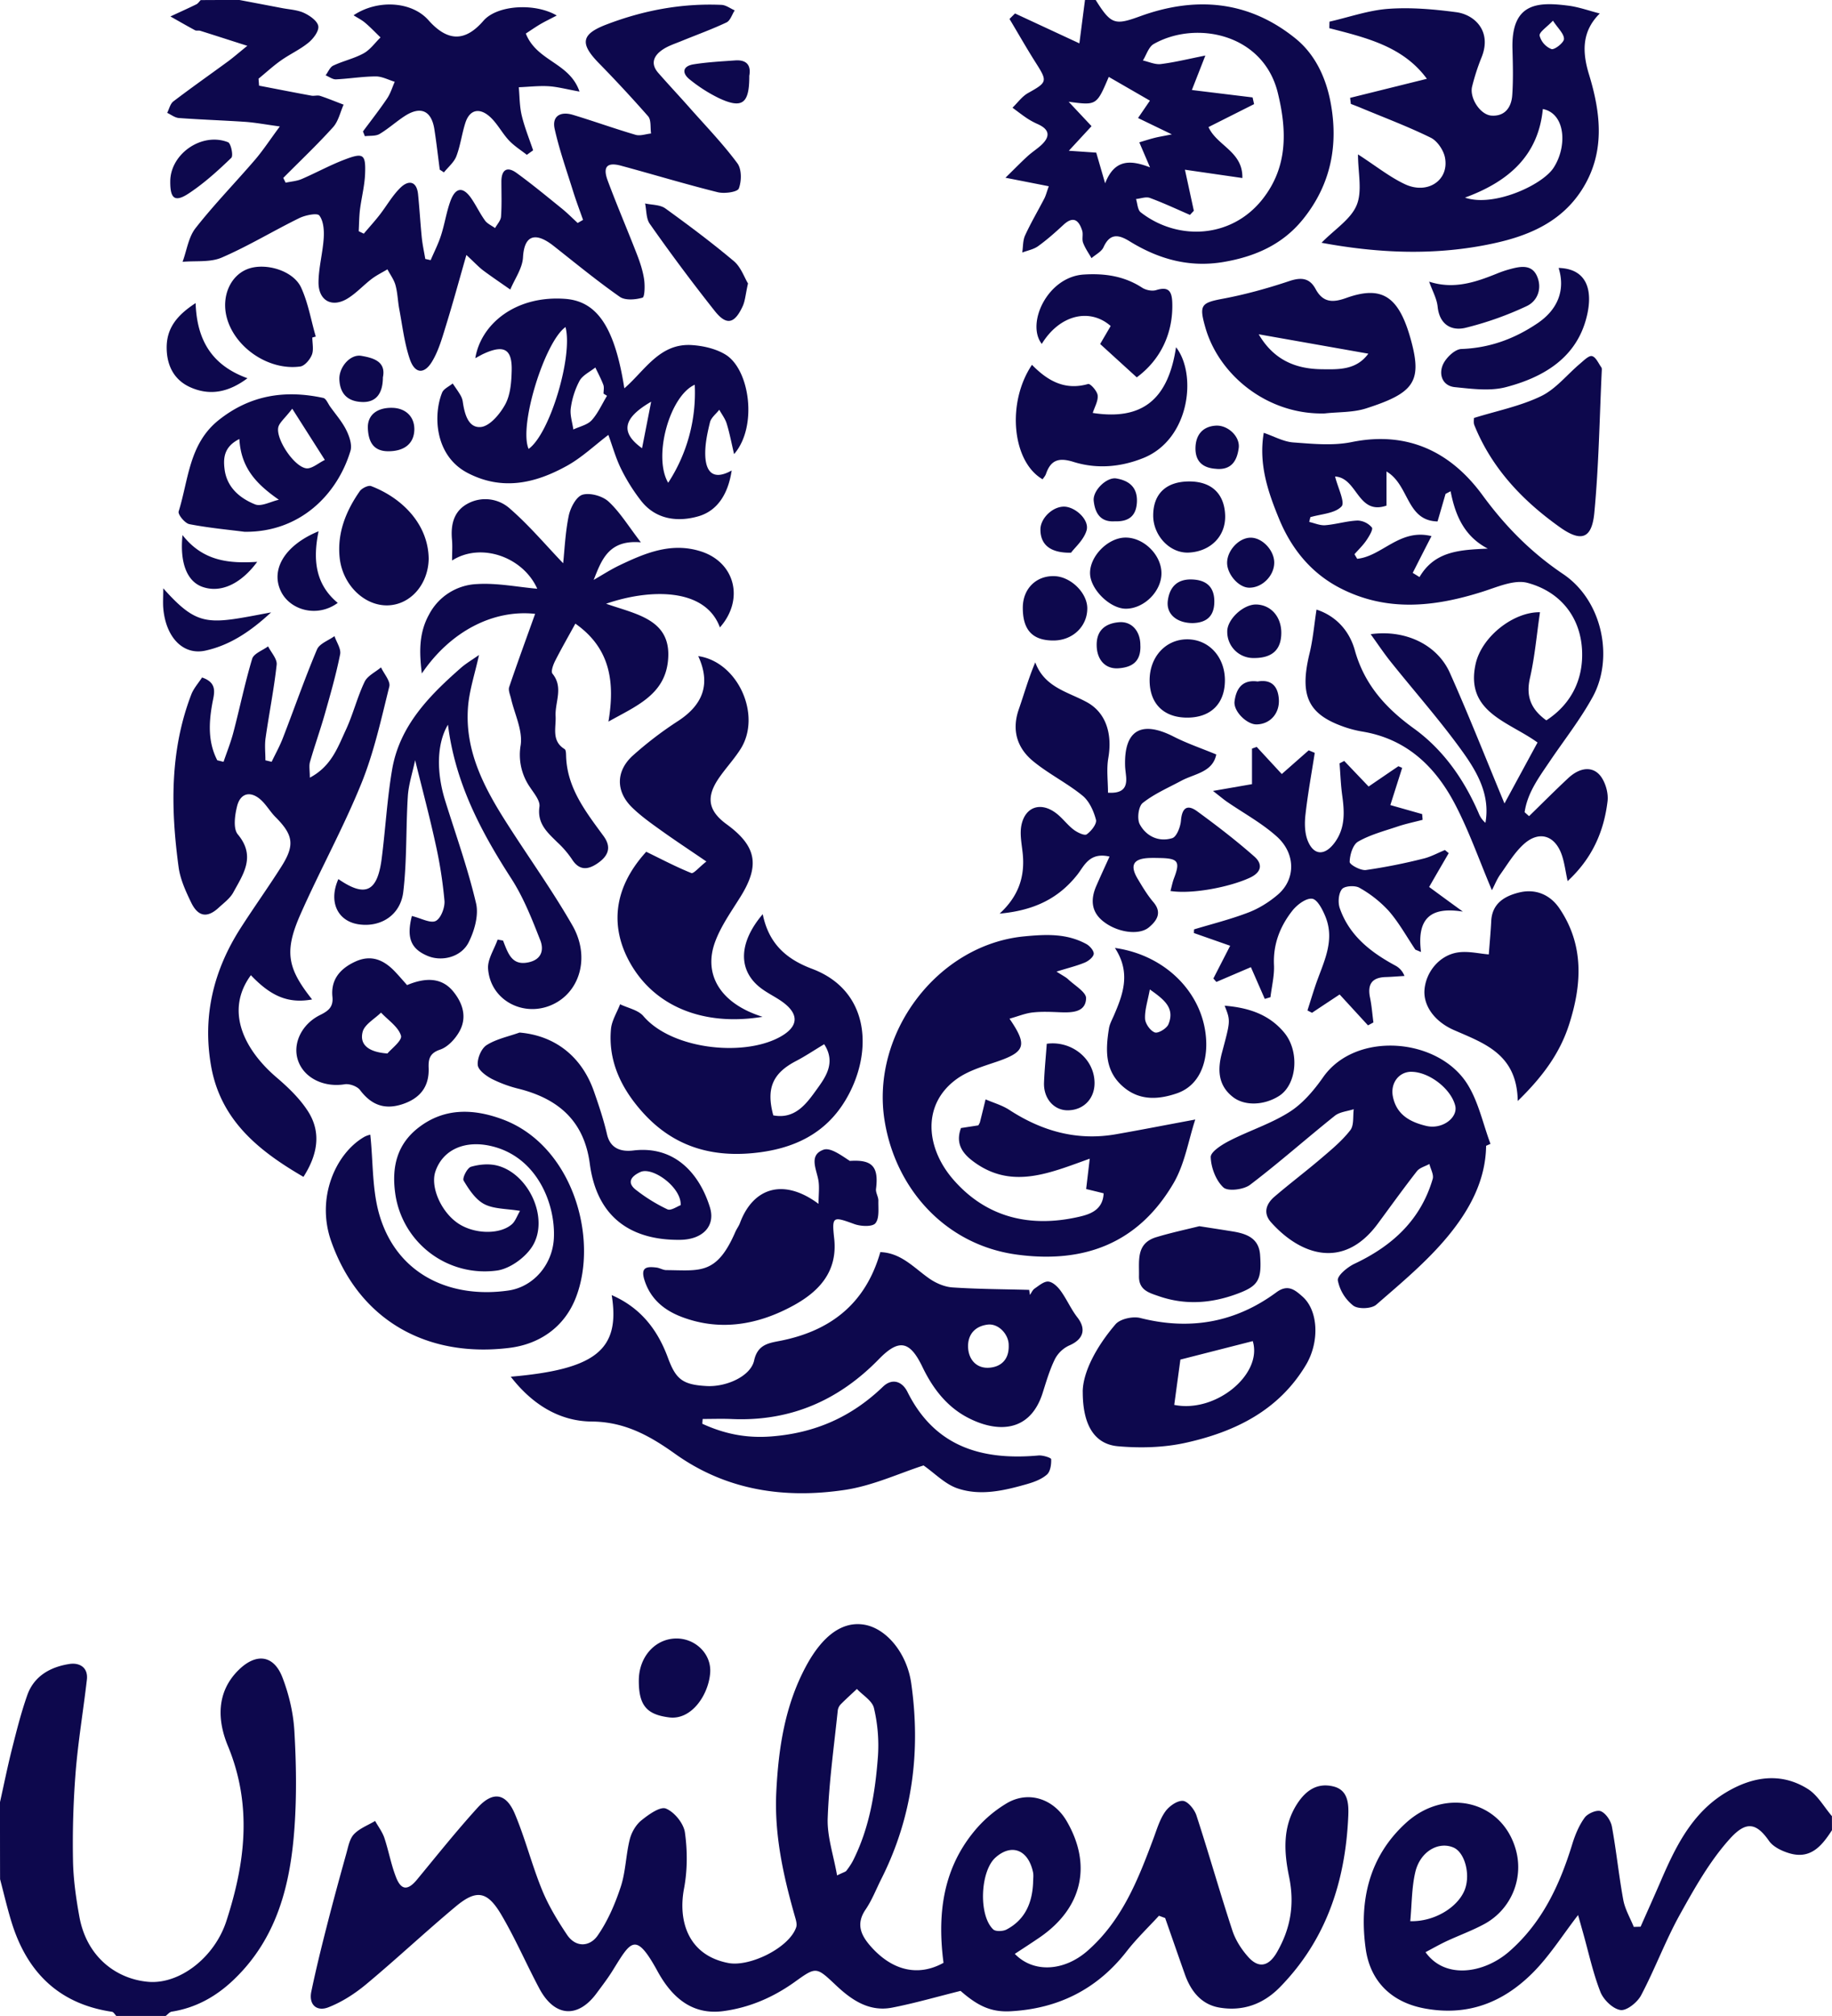 <svg fill="none" height="55" viewBox="0 0 50 55" width="50" xmlns="http://www.w3.org/2000/svg"><clipPath id="a"><path d="M0 0h50v55H0z"/></clipPath><g clip-path="url(#a)" fill="#0d084d"><path d="M6.537 0L7.7.221c.202.039.418.048.598.132.16.074.367.22.389.36.022.135-.134.341-.267.45-.23.189-.51.315-.754.488-.214.151-.407.33-.61.496l.015.19c.474.091.949.185 1.425.272.077.015.167-.017.24.006.216.071.428.16.642.24-.093.208-.142.454-.288.615-.433.48-.904.925-1.359 1.384l.065.13c.146-.032.302-.042.436-.099.391-.168.767-.376 1.165-.528.521-.2.588-.155.567.39-.014.327-.099.65-.14.976-.023.193-.023.39-.034.585l.139.067c.143-.17.292-.333.428-.507.194-.248.35-.532.573-.748.22-.214.443-.184.48.18.04.392.062.785.101 1.177.02.197.063.391.096.587l.147.033c.096-.226.21-.446.284-.68.101-.312.147-.643.262-.95.14-.363.342-.375.563-.055.134.195.235.412.374.604.063.088.181.138.275.206.056-.103.155-.205.162-.312.023-.318.01-.637.01-.956.001-.317.15-.427.414-.236.421.305.823.638 1.228.965.154.124.294.266.44.4l.147-.084c-.092-.26-.19-.519-.272-.782-.176-.565-.375-1.126-.503-1.7-.08-.363.174-.483.5-.383.573.173 1.136.376 1.709.544.126.037.28-.022.422-.036-.024-.16.008-.366-.08-.47a37.067 37.067 0 00-1.362-1.467c-.498-.517-.463-.77.208-1.03 1.012-.39 2.066-.59 3.157-.542.123.006.24.098.36.15-.074.113-.12.28-.224.329-.398.188-.815.338-1.223.505-.174.072-.361.13-.516.234-.24.16-.349.38-.123.638.292.334.597.657.89.99.431.485.884.956 1.269 1.476.12.162.116.487.039.688-.038.097-.394.147-.576.101-.884-.22-1.757-.485-2.638-.723-.382-.104-.506.028-.363.41.252.677.538 1.34.798 2.012.085.219.16.446.194.676.025.17.018.484-.043.502-.192.056-.472.08-.62-.023-.62-.434-1.207-.916-1.803-1.386-.468-.37-.803-.337-.839.309-.016.299-.225.586-.347.879-.246-.173-.495-.34-.736-.519-.125-.094-.232-.212-.462-.425-.2.695-.365 1.303-.551 1.905-.106.342-.203.7-.386 1.003-.215.356-.471.332-.606-.063-.15-.44-.203-.913-.29-1.373-.04-.215-.044-.438-.102-.648-.042-.153-.145-.289-.22-.432-.143.086-.296.16-.428.26-.227.173-.422.391-.663.538-.423.257-.792.058-.79-.444.003-.403.117-.806.142-1.211.013-.207-.005-.462-.12-.612-.057-.075-.385-.009-.55.073-.71.348-1.39.763-2.113 1.075-.314.136-.71.083-1.069.116.114-.31.16-.672.354-.919.507-.647 1.086-1.24 1.622-1.864.22-.257.406-.543.678-.91-.4-.055-.671-.106-.946-.126-.602-.04-1.207-.06-1.808-.104-.11-.008-.214-.092-.32-.141.054-.106.083-.248.17-.314.49-.373.993-.726 1.49-1.09.149-.11.288-.232.527-.425-.496-.158-.89-.286-1.285-.41-.044-.014-.103.006-.142-.015-.226-.121-.448-.25-.672-.376.236-.11.473-.216.706-.33.048-.023.081-.077.12-.116C5.834 0 6.186 0 6.538 0zm23.367 0c.419.667.52.696 1.209.445 1.521-.554 2.966-.43 4.246.606.525.425.818 1.044.949 1.706.232 1.186.02 2.283-.758 3.239-.557.682-1.305 1.007-2.16 1.152-.939.158-1.777-.082-2.563-.567-.3-.185-.535-.222-.71.165-.056.122-.216.199-.327.297-.08-.14-.176-.273-.23-.422-.037-.1.008-.228-.025-.33-.09-.28-.237-.41-.51-.158-.22.204-.447.406-.69.581-.122.09-.288.119-.435.175.024-.157.014-.33.078-.468.157-.343.35-.669.523-1.003.042-.08.063-.17.123-.337l-1.182-.232c.242-.237.415-.415.597-.582.116-.107.25-.193.367-.297.25-.226.263-.425-.075-.58a2.05 2.05 0 01-.294-.158c-.138-.092-.27-.195-.404-.294.141-.135.26-.307.426-.4.521-.291.533-.317.22-.81-.253-.397-.485-.807-.727-1.211l.15-.15 1.757.816L29.612 0zm2.436 4.63l.243 1.12-.106.113c-.363-.157-.723-.327-1.094-.463-.108-.04-.251.018-.378.03.04.124.043.297.129.363 1.002.78 2.47.72 3.321-.356.69-.872.676-1.862.418-2.91-.4-1.614-2.238-1.975-3.384-1.327-.14.079-.2.297-.296.45.163.036.33.116.487.098.379-.047.752-.14 1.217-.232l-.368.94 1.657.202.041.183-1.244.626c.23.512.943.666.924 1.39L32.34 4.63zm-1.245-.747c.15-.045.279-.087.41-.12.115-.03.232-.048.478-.097l-.923-.446.324-.474-1.123-.648c-.332.78-.332.78-1.095.678l.625.666-.62.671.748.051.243.838c.256-.664.693-.643 1.225-.436-.114-.267-.188-.437-.292-.683zM50 49.93c-.272.419-.576.802-1.157.632-.206-.06-.447-.174-.562-.339-.351-.504-.63-.54-1.062-.065-.551.608-.967 1.35-1.37 2.074-.394.71-.679 1.483-1.059 2.203-.101.192-.393.427-.562.402-.207-.03-.464-.279-.548-.492-.204-.521-.322-1.076-.475-1.618l-.135-.481c-.423.545-.784 1.128-1.259 1.597-.8.79-1.757 1.17-2.934.95-.871-.162-1.477-.711-1.604-1.63-.177-1.278.074-2.495 1.096-3.428 1.064-.972 2.592-.62 2.989.684a1.766 1.766 0 01-.843 2.07c-.332.18-.691.31-1.035.47-.192.09-.379.197-.574.3.538.755 1.607.574 2.286-.02.903-.79 1.38-1.821 1.722-2.937.078-.251.184-.506.337-.715.083-.113.33-.219.439-.174.139.058.274.26.303.42.122.662.188 1.335.31 1.997.046.255.188.494.287.739l.186-.005c.179-.405.362-.81.538-1.217.409-.952.86-1.886 1.79-2.445.712-.428 1.493-.566 2.242-.092.266.17.437.487.652.738l.001.383zm-11.51 2.483c.645.019 1.277-.365 1.476-.83.179-.417.02-1.046-.299-1.18-.415-.174-.91.114-1.041.676-.097.42-.093.863-.136 1.334zM0 49.165c.106-.474.202-.952.32-1.423.126-.5.252-1.005.423-1.491.184-.526.633-.775 1.153-.855.266-.041.516.088.475.432-.098.842-.239 1.68-.307 2.524a24.717 24.717 0 00-.072 2.39c.008.516.081 1.033.173 1.541.201 1.123 1.026 1.708 1.875 1.784.854.077 1.812-.658 2.137-1.654.516-1.584.714-3.16.042-4.783-.282-.68-.33-1.466.304-2.08.474-.459.95-.398 1.185.213.178.461.297.966.326 1.459.051.873.065 1.755.004 2.627-.108 1.548-.468 3.018-1.65 4.152-.478.46-1.033.775-1.7.88-.06.009-.111.077-.167.118H3.175c-.04-.04-.075-.107-.119-.114-1.433-.212-2.3-1.06-2.726-2.399-.127-.4-.22-.811-.328-1.218C0 50.568 0 49.867 0 49.165zm31.631 3.1c-.294.32-.61.623-.876.964-.807 1.04-1.873 1.572-3.177 1.642-.535.028-.896-.149-1.362-.556-.663.165-1.26.339-1.87.457-.624.12-1.103-.207-1.53-.61-.54-.508-.536-.514-1.127-.09-.586.419-1.234.7-1.95.795-.878.116-1.422-.411-1.793-1.088-.605-1.105-.728-.818-1.227-.016-.133.214-.287.414-.437.617-.512.694-1.148.647-1.562-.13-.355-.666-.655-1.364-1.038-2.013-.384-.65-.68-.696-1.248-.221-.827.691-1.614 1.43-2.442 2.12-.307.255-.66.483-1.03.627-.309.121-.541-.062-.465-.43.124-.596.27-1.189.421-1.78.17-.668.352-1.333.537-1.996.05-.18.087-.392.207-.518.151-.158.38-.243.576-.36.084.151.194.294.25.455.119.355.184.73.32 1.078.142.365.324.368.574.066.544-.659 1.077-1.327 1.651-1.959.417-.458.776-.405 1.017.162.286.677.465 1.398.744 2.079.176.43.421.835.681 1.223.244.363.627.326.838.02.277-.399.477-.867.63-1.332.135-.412.138-.866.245-1.29.047-.19.166-.396.317-.518.196-.159.513-.386.67-.322.231.094.483.404.518.651.071.5.07 1.033-.024 1.53-.17.897.12 1.826 1.213 2.033.586.11 1.661-.419 1.848-.976.03-.09-.011-.211-.04-.313-.316-1.11-.562-2.232-.502-3.395.06-1.186.235-2.343.81-3.413.444-.824.984-1.234 1.588-1.134.605.1 1.167.774 1.284 1.6.264 1.855.036 3.642-.814 5.332-.142.282-.257.583-.433.841-.272.4-.119.709.146 1.008.59.665 1.298.824 1.982.444-.168-1.285-.033-2.519.82-3.567a3.41 3.41 0 01.92-.794c.596-.341 1.27-.105 1.62.493.702 1.203.427 2.382-.744 3.181-.22.15-.444.295-.67.443.512.531 1.348.474 1.983-.082.944-.828 1.38-1.939 1.8-3.064.094-.25.17-.518.32-.731.104-.149.325-.307.484-.297.134.01.316.232.369.395.34 1.041.638 2.096.98 3.137.084.26.245.513.428.719.286.325.56.273.786-.114.372-.644.492-1.3.336-2.063-.133-.647-.193-1.347.213-1.983.246-.385.56-.588.99-.486.404.096.427.463.412.808-.077 1.771-.593 3.37-1.866 4.67-.458.468-1.014.662-1.647.557-.495-.083-.782-.445-.945-.903-.182-.513-.36-1.028-.54-1.541a70.313 70.313 0 01-.169-.062zm-8.785-1.1c.177-.088.232-.097.256-.13.066-.087.13-.179.18-.276.452-.897.607-1.87.68-2.853a4.423 4.423 0 00-.11-1.308c-.047-.199-.304-.349-.465-.52-.147.138-.298.274-.44.417a.308.308 0 00-.082.167c-.102.98-.24 1.96-.275 2.943-.018.496.157.998.256 1.56zm5.35.198c0-.095.017-.195-.002-.286-.131-.614-.585-.79-1.023-.401-.418.37-.47 1.578-.063 1.962.066.062.266.054.364.002.508-.268.701-.73.724-1.277zm-9.028-12.52c.597.273 1.195.4 1.89.345 1.199-.094 2.187-.536 3.04-1.356.25-.24.523-.15.668.14.746 1.499 2.03 1.876 3.577 1.736.117-.01.344.061.346.102.006.142-.021.337-.117.42-.147.129-.355.205-.548.26-.625.178-1.272.33-1.901.112-.333-.116-.606-.404-.917-.622-.662.213-1.39.555-2.152.668-1.643.245-3.227.014-4.622-.98-.686-.49-1.374-.88-2.282-.886-.906-.007-1.645-.493-2.21-1.223 2.32-.2 2.995-.736 2.755-2.226.796.346 1.255.952 1.534 1.708.217.588.397.737 1.06.773.538.028 1.198-.268 1.293-.697.094-.432.392-.475.698-.534 1.388-.27 2.344-1.016 2.746-2.423.573.02.921.432 1.34.723.18.125.413.225.628.24.697.047 1.396.048 2.095.067l.02.138c.043-.06.074-.138.132-.176.117-.08.256-.2.373-.188.122.012.256.143.338.257.166.23.28.498.453.72.25.322.164.601-.223.766a.836.836 0 00-.39.371c-.144.294-.237.613-.336.926-.351 1.103-1.275 1.083-2.067.659-.557-.298-.934-.791-1.21-1.364-.347-.725-.645-.78-1.194-.217-1.1 1.128-2.418 1.7-4.007 1.632-.266-.012-.533-.002-.8-.002a2.709 2.709 0 00-.01.131zm8.362-2.142c.004-.29-.273-.601-.576-.563-.34.043-.54.264-.533.605.008.338.22.586.556.572.307-.013.567-.193.553-.613zm9.879-19.399c.941-.132 1.816.281 2.162 1.056.517 1.158.982 2.34 1.49 3.562l.902-1.663c-.783-.57-1.97-.82-1.693-2.128.161-.761 1.04-1.439 1.76-1.426-.09.607-.14 1.211-.274 1.796-.115.504.03.852.447 1.154.714-.465 1.019-1.167.974-1.937-.053-.902-.607-1.578-1.486-1.814-.36-.097-.821.111-1.217.237-1.319.42-2.626.565-3.909-.1-.79-.411-1.321-1.074-1.654-1.879-.305-.739-.565-1.5-.42-2.352.283.097.539.242.803.262.53.039 1.082.095 1.594-.009 1.536-.313 2.715.275 3.573 1.448.625.854 1.33 1.566 2.202 2.153 1.079.728 1.38 2.292.812 3.34-.337.618-.78 1.18-1.177 1.767-.293.435-.612.858-.687 1.39l.121.107c.354-.345.702-.695 1.063-1.032.35-.33.729-.339.934.005.106.176.169.42.145.622-.1.827-.419 1.558-1.09 2.177-.057-.264-.084-.488-.153-.697-.184-.554-.627-.694-1.052-.303-.251.23-.433.539-.634.82-.087.122-.142.265-.227.429-.346-.818-.619-1.602-.999-2.332-.535-1.03-1.323-1.797-2.54-1.997a3.04 3.04 0 01-.502-.13c-.987-.346-1.214-.86-.935-2.007.094-.387.127-.79.189-1.19.501.162.889.548 1.045 1.107.26.933.837 1.576 1.612 2.136.806.582 1.373 1.396 1.77 2.314a.657.657 0 00.183.26c.135-.753-.219-1.375-.618-1.932-.615-.858-1.32-1.652-1.98-2.478-.182-.23-.344-.473-.534-.736zm1.147-1.673l.186.114c.421-.72 1.121-.74 1.863-.776-.64-.333-.888-.905-1.014-1.565l-.138.072c-.072.247-.143.495-.219.752-.858-.019-.766-.996-1.393-1.363v.931c-.792.27-.788-.758-1.403-.794.074.305.28.707.175.817-.183.193-.556.205-.85.292l-.031.13c.146.033.295.101.437.09.296-.024.587-.116.883-.128a.54.54 0 01.39.19c.04.05-.077.245-.152.354-.092.135-.214.251-.323.375l.074.125c.68-.068 1.159-.834 2.028-.619-.183.355-.348.679-.512 1.003zM5.514 18.483c.443.15.327.447.279.716-.096.532-.116 1.053.137 1.543l.171.042c.092-.27.2-.537.271-.813.175-.666.313-1.342.511-2 .044-.142.284-.226.434-.337.083.167.25.342.234.499-.073.669-.207 1.331-.302 1.998-.029.2-.005.408-.005.612l.17.04c.104-.217.222-.428.307-.65.312-.805.595-1.62.931-2.415.068-.16.313-.244.477-.363.056.166.184.346.154.495-.11.55-.265 1.093-.419 1.633-.124.436-.278.865-.403 1.301-.032.11-.005.236-.005.432.59-.311.764-.832.982-1.301.198-.425.31-.89.512-1.313.078-.165.295-.265.449-.395.08.176.263.376.226.523-.222.892-.42 1.802-.765 2.65-.491 1.21-1.126 2.359-1.655 3.553-.454 1.025-.365 1.479.313 2.334-.637.115-1.112-.073-1.671-.662-.74 1.01-.132 2.078.698 2.787.321.274.64.58.864.931.378.595.242 1.207-.127 1.784-1.212-.704-2.262-1.538-2.522-3.03-.236-1.357.067-2.6.802-3.75.365-.57.76-1.12 1.122-1.692.368-.582.319-.858-.165-1.344-.145-.145-.248-.332-.398-.468-.279-.253-.559-.192-.65.17-.062.246-.112.613.019.77.501.6.148 1.087-.125 1.588-.09.162-.256.283-.397.413-.308.285-.559.251-.749-.138-.15-.309-.3-.637-.345-.972-.215-1.591-.242-3.177.348-4.71.065-.167.195-.31.292-.46zm22.038 9.309c.5.728.426.907-.339 1.17-.383.131-.796.25-1.114.484-.94.69-.828 1.86-.1 2.713.904 1.055 2.105 1.343 3.438 1.04.291-.066.665-.175.684-.643-.15-.038-.295-.073-.477-.117l.098-.828c-1.092.39-2.125.85-3.164.086-.297-.218-.512-.487-.35-.922l.474-.073c.02-.04.039-.065.045-.094.052-.204.102-.41.152-.615.217.094.453.16.649.288.892.58 1.85.85 2.913.663.686-.12 1.368-.254 2.161-.401-.186.565-.286 1.214-.595 1.74-.95 1.62-2.414 2.196-4.273 1.945-1.949-.263-3.312-1.793-3.611-3.655-.382-2.372 1.436-4.798 3.812-5.027.606-.058 1.16-.082 1.696.21.093.051.208.184.2.268-.01.088-.141.193-.243.236-.22.092-.454.147-.773.247.172.112.256.151.32.212.177.167.493.35.487.517-.012.378-.372.392-.69.381-.255-.01-.514-.024-.767.005-.204.022-.404.106-.633.17z"/><path d="M36.068 6.623c.362-.37.802-.642.96-1.029.158-.385.035-.884.035-1.382.492.318.862.616 1.28.813.622.292 1.214-.11 1.094-.727-.04-.201-.207-.451-.386-.54-.616-.303-1.263-.546-1.899-.811-.094-.04-.19-.075-.284-.112l-.02-.165 2.095-.52c-.65-.887-1.663-1.123-2.663-1.381l.005-.178c.537-.122 1.067-.311 1.609-.35.612-.044 1.24.011 1.851.092.5.066.977.517.693 1.226a5.94 5.94 0 00-.26.801c-.077.31.22.772.527.794.37.026.546-.23.568-.558.029-.416.018-.836.006-1.254-.038-1.28.699-1.294 1.535-1.186.279.037.549.135.848.212-.482.477-.488 1.027-.295 1.66.328 1.072.455 2.156-.21 3.175-.572.874-1.467 1.24-2.422 1.443-1.532.328-3.078.272-4.667-.023zm6.04-3.649c-.124 1.282-.949 1.986-2.125 2.417.772.268 2.1-.333 2.415-.809.377-.57.34-1.482-.29-1.608zm.276-2.41c-.17.18-.378.311-.364.409a.542.542 0 00.323.366c.085.026.342-.177.342-.277 0-.145-.164-.288-.301-.498zM14.605 16.747c-1.151-.125-2.319.485-3.092 1.627-.074-.594-.08-1.115.203-1.62a1.55 1.55 0 011.31-.82c.542-.033 1.092.08 1.637.128-.387-.867-1.535-1.276-2.325-.77 0-.213.014-.397-.003-.578-.036-.409.052-.774.435-.977a1.006 1.006 0 011.15.142c.528.46.984 1.002 1.45 1.488.039-.365.058-.84.153-1.3.046-.216.204-.518.375-.57.206-.06.545.034.71.186.312.288.54.667.883 1.113-.878-.076-1.07.474-1.288 1.025.234-.134.46-.281.702-.397.704-.336 1.42-.639 2.227-.38.935.301 1.185 1.317.516 2.073-.402-1.096-1.929-1.052-3.106-.646.84.296 1.818.43 1.686 1.583-.104.914-.889 1.22-1.622 1.633.179-1.071.058-1.997-.903-2.673-.186.34-.378.674-.552 1.016-.054.107-.121.29-.072.35.306.377.064.776.085 1.16.016.314-.12.672.246.897.037.023.038.117.04.178.022.88.537 1.531 1.023 2.195.237.324.111.56-.18.754-.265.176-.493.18-.685-.125a2.667 2.667 0 00-.401-.464c-.273-.269-.55-.508-.484-.968.023-.162-.149-.364-.258-.53a1.55 1.55 0 01-.254-1.152c.057-.403-.167-.844-.264-1.267-.025-.105-.08-.226-.05-.315.222-.656.461-1.307.708-1.996zm-.411 16.288c-.373-.062-.715-.048-.978-.185-.238-.125-.417-.398-.562-.64-.042-.07.098-.348.2-.378.223-.066.488-.09.712-.034.872.219 1.438 1.462.957 2.213-.195.304-.61.604-.962.652a2.466 2.466 0 01-2.775-2.11c-.102-.74.064-1.35.642-1.794.702-.54 1.498-.517 2.299-.217 1.898.713 2.62 3.236 1.99 4.858-.312.808-.993 1.27-1.809 1.372-2.193.274-4.085-.695-4.868-2.905-.42-1.185.118-2.389.89-2.844.076-.045.168-.065.176-.067.082.758.045 1.545.268 2.251.5 1.592 1.95 2.223 3.5 2.001.678-.097 1.202-.698 1.242-1.418.05-.911-.433-2.198-1.665-2.512-.738-.19-1.362.073-1.568.683-.142.42.153 1.097.614 1.411.438.298 1.14.32 1.476.026.092-.083.137-.223.22-.363zM40.56 31.26c-.013.963-.47 1.774-1.05 2.475-.57.687-1.27 1.27-1.949 1.86-.13.112-.492.126-.626.025a1.157 1.157 0 01-.422-.687c-.02-.13.262-.364.454-.455 1.033-.486 1.808-1.196 2.135-2.314.035-.116-.057-.27-.09-.408-.116.064-.268.102-.342.198-.368.471-.717.958-1.072 1.438-.939 1.265-2.115.841-2.907-.045-.226-.252-.132-.508.095-.701.42-.36.862-.693 1.282-1.052.278-.237.564-.474.785-.76.105-.134.068-.379.094-.573-.174.057-.383.073-.517.18-.777.621-1.522 1.283-2.314 1.884-.173.13-.601.185-.725.071-.206-.19-.338-.54-.347-.827-.005-.146.308-.343.512-.447.54-.277 1.133-.464 1.64-.787.362-.23.666-.59.917-.948.885-1.261 3.13-1.083 3.932.184.307.486.428 1.087.634 1.635l-.12.054zm-2.034-2.02c-.35-.003-.575.311-.514.657.094.52.484.717.914.82.444.105.873-.232.79-.555-.117-.46-.709-.916-1.19-.921z"/><path d="M12.972 9.773c.15-.924 1.088-1.716 2.446-1.62.87.061 1.358.756 1.622 2.441.562-.485.96-1.233 1.837-1.18.315.02.66.099.924.26.662.405.884 1.965.234 2.715-.077-.328-.125-.585-.202-.832-.041-.135-.133-.252-.202-.378-.088.113-.223.215-.254.342-.073.298-.14.61-.128.915.017.405.192.694.72.4-.094.633-.384 1.095-.9 1.247-.553.162-1.159.103-1.568-.415a5.013 5.013 0 01-.547-.87c-.145-.291-.233-.612-.35-.933-.377.286-.725.619-1.132.844-.863.478-1.764.687-2.713.192-.895-.468-.94-1.576-.693-2.189.042-.105.19-.168.289-.25.071.105.146.208.211.318a.503.503 0 01.064.177c.047.326.147.728.497.692.246-.026.523-.36.664-.62.14-.26.166-.601.174-.908.018-.6-.208-.726-.767-.469-.057.026-.11.058-.226.12zm1.455 2.474c.582-.411 1.216-2.54 1.007-3.324-.565.397-1.282 2.691-1.007 3.324zm3.81.923a4.49 4.49 0 00.724-2.674c-.687.308-1.143 1.965-.725 2.674zm-1.67-2.372l-.095-.059c0-.08.02-.166-.004-.236-.061-.164-.145-.319-.22-.477-.147.119-.345.209-.43.362a2.22 2.22 0 00-.24.749c-.026.186.043.386.07.58.169-.08.38-.123.499-.25.174-.192.283-.443.42-.669zm1.204.162c-.778.451-.843.841-.248 1.269l.249-1.27zM30.24 21.626c.4.025.516-.133.496-.42-.008-.11-.028-.22-.03-.33-.023-.96.449-1.228 1.33-.778.36.184.748.315 1.159.485-.097.488-.593.523-.959.72-.356.191-.736.355-1.048.603-.117.092-.16.433-.082.58.174.328.52.494.888.38.12-.038.223-.306.237-.476.028-.342.165-.46.445-.255.534.39 1.06.794 1.557 1.232.22.192.22.42-.121.579-.537.25-1.567.456-2.167.362.033-.119.054-.235.095-.344.177-.462.118-.548-.394-.556-.097-.002-.192-.004-.288 0-.431.019-.53.2-.303.576.129.216.26.435.422.626.249.29.093.51-.117.687-.276.235-.895.14-1.277-.183-.31-.262-.314-.598-.161-.947.112-.258.23-.513.36-.798-.548-.129-.692.255-.871.484-.52.663-1.193.987-2.129 1.072.528-.484.694-1.025.63-1.644-.027-.26-.086-.535-.032-.782.107-.49.522-.625.93-.324.18.131.313.322.489.457.1.078.299.174.36.13.124-.087.282-.288.253-.398-.063-.239-.184-.51-.37-.66-.426-.346-.93-.594-1.353-.944-.433-.36-.58-.844-.384-1.408.144-.411.26-.833.45-1.282.252.686.892.803 1.411 1.088.511.281.7.85.582 1.526-.052.302-.008.625-.008.942zm-9.427 6.114c-1.624.268-2.978-.289-3.642-1.517-.464-.858-.506-1.917.466-2.985.418.203.815.413 1.23.58.063.025.207-.154.412-.315-.462-.316-.861-.578-1.25-.857-.27-.193-.542-.387-.778-.617-.445-.433-.448-.99.019-1.414a9.966 9.966 0 011.24-.947c.678-.444.894-1.01.547-1.768 1.085.155 1.74 1.616 1.154 2.536-.176.278-.407.523-.593.795-.356.52-.287.89.21 1.254.82.598.916 1.12.385 1.975-.248.4-.531.793-.693 1.228-.34.909.157 1.7 1.293 2.052z"/><path d="M20.817 24.94c.163.802.638 1.225 1.346 1.491 1.613.607 1.662 2.327.917 3.576-.551.927-1.428 1.345-2.523 1.451-1.216.118-2.216-.222-3.014-1.108-.573-.637-.95-1.385-.868-2.276.021-.23.163-.451.249-.676.215.104.492.156.634.321.761.896 2.677 1.116 3.69.592.564-.292.587-.656.055-1.014-.183-.123-.386-.22-.558-.356-.604-.476-.59-1.225.072-2.001zm1.677 3.548c-.283.17-.517.328-.767.458-.64.333-.821.747-.622 1.483.602.115.913-.33 1.185-.707.237-.329.533-.73.204-1.234zM11.241 24.99c.251.06.502.206.65.136.14-.068.254-.364.24-.549a12.05 12.05 0 00-.247-1.57c-.16-.733-.354-1.457-.554-2.268-.073.349-.178.661-.199.979-.055.87-.022 1.747-.124 2.61-.075.638-.61.97-1.198.892-.598-.078-.85-.62-.574-1.237.733.505 1.064.355 1.182-.558.104-.809.148-1.628.285-2.431.204-1.193 1.01-2.012 1.877-2.773.138-.121.3-.215.494-.352-.112.515-.268.972-.301 1.437-.086 1.189.447 2.194 1.064 3.158.593.93 1.239 1.828 1.786 2.782.463.806.239 1.704-.415 2.093-.802.478-1.819.008-1.886-.909-.019-.258.168-.53.26-.796l.148.026c.03.076.058.153.091.228.114.264.258.441.605.366.371-.08.417-.353.323-.596-.227-.58-.46-1.174-.797-1.695-.826-1.28-1.527-2.602-1.725-4.192-.307.514-.32 1.295-.074 2.08.29.928.618 1.846.84 2.79.078.325-.042.748-.199 1.063-.207.415-.745.54-1.134.37-.458-.196-.565-.505-.418-1.085zm28.684-.12c-.837-.133-1.265.142-1.142 1.102l-.154-.064c-.238-.355-.447-.735-.725-1.055a3.219 3.219 0 00-.802-.633c-.12-.07-.404-.052-.476.037-.095.116-.114.362-.061.517.257.745.837 1.2 1.507 1.563a.53.53 0 01.259.289c-.172.01-.344.025-.516.03-.38.013-.497.206-.423.563.046.222.062.45.092.675l-.148.08-.774-.843c-.245.162-.5.33-.754.5l-.124-.064c.07-.22.137-.44.21-.658.205-.618.557-1.219.281-1.9-.077-.191-.22-.471-.363-.49-.165-.022-.411.163-.538.323-.337.428-.53.915-.504 1.485.014.29-.062.585-.096.878l-.155.047-.379-.866-.942.403-.082-.094.458-.893-.989-.347c0-.033.002-.066.004-.1.497-.15 1.005-.276 1.489-.463.288-.111.566-.286.8-.487.484-.416.49-1.116-.032-1.584-.407-.365-.9-.633-1.355-.945-.09-.061-.172-.133-.386-.298l1.065-.185v-.97l.129-.046.684.74.735-.647.165.069c-.087.56-.19 1.118-.253 1.681-.027.237-.024.505.063.72.167.411.475.408.743.035.281-.392.259-.824.197-1.27-.04-.29-.05-.585-.073-.879l.127-.066.666.698c.277-.189.544-.372.813-.554l.103.044-.323 1.016.868.246.013.156c-.225.06-.453.106-.674.18-.368.124-.754.224-1.087.415-.144.083-.226.362-.23.553-.001.077.3.24.443.222a15.314 15.314 0 001.563-.31c.205-.048.396-.155.594-.236l.103.086c-.172.296-.344.59-.534.922.317.234.618.453.92.672zM29.55 37.967c.007-.542.377-1.234.896-1.839.126-.147.471-.222.675-.171 1.359.345 2.599.123 3.717-.702.314-.231.51-.059.706.114.442.385.472 1.246.098 1.87-.744 1.244-1.937 1.824-3.278 2.122-.6.133-1.245.15-1.858.095-.623-.058-.957-.56-.955-1.49zm2.498.361c1.136.23 2.42-.84 2.143-1.74l-1.975.504-.168 1.236zM9.65.417c.64-.431 1.577-.39 2.042.132.528.595 1.005.592 1.502.018.37-.429 1.4-.496 2.001-.144-.178.094-.322.162-.458.242-.15.09-.292.19-.386.25.302.764 1.192.785 1.465 1.583-.366-.065-.606-.132-.85-.146-.267-.015-.537.018-.807.028.024.257.02.52.08.769.077.324.205.636.311.952l-.172.123c-.165-.13-.348-.244-.49-.396-.192-.206-.323-.475-.533-.656-.27-.233-.538-.188-.656.186-.095.298-.133.614-.244.905-.064.166-.223.295-.339.44l-.114-.075c-.049-.369-.09-.74-.148-1.107-.08-.503-.374-.635-.806-.356-.237.154-.449.348-.69.491-.109.063-.266.042-.4.06l-.052-.13c.222-.299.452-.592.66-.901.092-.136.14-.302.207-.454-.173-.052-.346-.147-.519-.146-.362.002-.724.063-1.087.08-.091.003-.186-.071-.28-.11.068-.09.117-.222.208-.265.27-.128.57-.192.83-.335.179-.099.309-.286.46-.434-.139-.133-.27-.273-.417-.397C9.875.544 9.764.49 9.65.417zm26.507 10.862c-1.555.043-2.886-1.036-3.26-2.345-.174-.612-.12-.672.482-.785.612-.115 1.22-.284 1.81-.481.328-.11.555-.083.717.217.197.366.461.378.825.248.995-.359 1.458-.051 1.788 1.183.296 1.105.055 1.412-1.235 1.826-.354.114-.75.095-1.127.137zM34.353 9.12c.403.686.984.941 1.702.953.474.007.96.029 1.29-.424l-2.992-.529zM22.34 32.844c0-.252.03-.46-.006-.655-.057-.304-.26-.677.14-.822.19-.07.49.156.72.305.602-.041.793.145.715.762-.014.103.066.215.064.323-.005.213.032.483-.082.617-.085.1-.4.085-.576.02-.58-.21-.615-.22-.548.392.1.908-.417 1.449-1.108 1.828-.96.527-2 .718-3.064.31-.462-.178-.836-.476-1.003-.991-.118-.366.059-.384.325-.352.092.012.18.07.27.07.912.006 1.369.14 1.88-1.037.037-.086.098-.164.13-.252.355-.95 1.177-1.237 2.144-.518zm19.083-2.806c-.02-1.277-.905-1.57-1.737-1.934-.55-.24-.848-.685-.807-1.114.045-.485.415-.933.914-1.006.28-.042.578.034.84.054.026-.34.053-.627.067-.914.025-.493.39-.688.778-.779.43-.1.826.059 1.082.436.683 1.007.612 2.093.262 3.177-.244.756-.696 1.396-1.4 2.08zM11.11 26.875c.54-.227.964-.187 1.258.172.275.335.392.735.148 1.132-.115.189-.305.39-.506.457-.287.097-.32.263-.311.501.018.51-.233.826-.713.986-.489.162-.853.022-1.16-.385-.077-.102-.287-.178-.418-.157-.567.092-1.112-.169-1.275-.652-.154-.453.096-.989.608-1.24.22-.109.36-.217.332-.493-.048-.47.208-.769.62-.96.448-.207.797-.04 1.102.287.108.115.21.234.315.352zm-.536 1.866c.098-.12.41-.355.37-.486-.073-.242-.351-.422-.545-.63-.175.174-.45.323-.502.528-.087.343.153.55.677.588zM6.673 14.508c-.445-.057-.98-.106-1.504-.208-.122-.024-.319-.264-.293-.347.271-.866.28-1.841 1.09-2.49.86-.686 1.815-.832 2.855-.607.078.016.13.154.19.238.15.21.326.41.44.64.084.169.164.402.114.567-.354 1.179-1.371 2.226-2.892 2.207zm1.303-3.358c-.203.267-.364.386-.384.525-.048.326.426 1.04.756 1.1.153.029.344-.145.518-.227l-.89-1.398zm-1.443.827c-.427.212-.443.53-.402.837.065.484.416.78.83.946.171.069.43-.078.65-.126-.618-.43-1.034-.869-1.078-1.657z"/><path d="M14.18 28.17c.953.08 1.694.64 2.032 1.61.134.384.264.772.355 1.167.095.415.42.477.722.44 1.175-.14 1.824.696 2.087 1.553.156.507-.195.877-.813.885-1.231.015-2.26-.517-2.466-2.077-.154-1.157-.845-1.763-1.923-2.04a3.482 3.482 0 01-.752-.274c-.158-.084-.372-.24-.383-.38-.016-.177.096-.449.243-.542.264-.167.596-.234.898-.342zm4.397 4.71c.029-.479-.761-1.057-1.098-.906-.221.1-.398.271-.126.485.265.208.558.39.863.534.094.044.266-.08.36-.113zm21.65-21.477c.63-.195 1.267-.322 1.833-.595.406-.196.712-.592 1.07-.892.1-.085.238-.224.322-.2.105.028.174.196.253.307.016.023.013.062.011.093-.061 1.292-.08 2.588-.203 3.875-.067.703-.352.809-.935.396-1.018-.722-1.864-1.609-2.34-2.79-.026-.07-.009-.156-.01-.194zm-12.062-1.45c.437.447.907.703 1.533.523.058-.017.248.193.26.31.017.152-.083.317-.134.48 1.346.208 2.056-.36 2.273-1.793.575.736.38 2.507-.888 3.021-.622.251-1.274.306-1.909.108-.4-.125-.62-.056-.752.326-.018.054-.061.1-.092.148-.83-.476-.99-2.084-.291-3.123zm2.264 15.909c1.417.198 2.466 1.288 2.493 2.592.011.556-.192 1.17-.812 1.378-.452.153-.956.208-1.399-.137-.563-.439-.542-1.027-.445-1.635.019-.121.083-.236.133-.351.253-.585.472-1.171.03-1.847zm.953 1.132c-.058.318-.142.562-.13.8.006.134.144.33.267.373.09.032.323-.108.37-.222.186-.448-.125-.68-.507-.951z"/><path d="M31.025 10.295l-.999-.91.287-.491c-.565-.497-1.387-.315-1.88.488-.434-.551.152-1.83 1.146-1.892.569-.036 1.103.04 1.593.359.101.066.27.1.382.066.333-.103.428.021.44.335.03.822-.308 1.558-.969 2.045zM11.7 15.248c-.014.694-.492 1.243-1.104 1.267-.64.025-1.248-.55-1.326-1.302-.07-.67.17-1.27.548-1.811.057-.083.235-.17.312-.14.847.324 1.56 1.04 1.57 1.986zm21.033 18.205c.384.06.648.1.911.143.38.062.715.184.747.639.05.699-.053.854-.645 1.07-.7.256-1.404.304-2.117.058-.273-.094-.551-.168-.543-.55.008-.425-.082-.891.47-1.06.417-.126.846-.217 1.177-.3zM42.539 7.31c.843.023.957.717.727 1.472-.313 1.028-1.19 1.525-2.167 1.78-.435.114-.93.046-1.391 0-.34-.034-.443-.343-.33-.607.08-.189.328-.429.508-.434.77-.027 1.446-.277 2.07-.697.562-.377.771-.91.583-1.514zM8.524 9.208c0 .16.042.336-.013.473-.052.131-.196.302-.317.318-.873.12-1.813-.535-2.013-1.368-.134-.56.11-1.109.573-1.29.481-.186 1.249.036 1.464.504.193.418.27.89.4 1.337l-.094.026zm24.899 18.229c.659.055 1.214.238 1.627.735.424.51.35 1.419-.145 1.73-.414.26-.938.272-1.252.029-.42-.324-.422-.764-.303-1.209.23-.867.242-.865.073-1.285zM20.415 7.733c-.068.298-.077.477-.148.628-.219.47-.436.527-.754.13a51.215 51.215 0 01-1.78-2.386c-.1-.143-.087-.367-.127-.554.186.041.407.032.55.133.64.462 1.273.936 1.877 1.444.19.162.282.442.382.605zm13.016 10.828c-.001.637-.386 1.017-1.029 1.017-.642 0-1.026-.381-1.026-1.02 0-.638.44-1.118 1.029-1.116.588.002 1.026.479 1.026 1.12zM17.435 45.837c.005-.642.452-1.135 1.028-1.136.515-.001.954.418.92.93-.04.595-.502 1.3-1.118 1.223-.595-.076-.836-.305-.83-1.017z"/><path d="M39.005 7.684c.668.218 1.26.018 1.845-.218a3 3 0 01.311-.109c.298-.083.638-.172.79.182.139.319.024.673-.294.817a8.95 8.95 0 01-1.667.589c-.387.089-.703-.098-.753-.577-.022-.22-.142-.428-.232-.684zm-6.542 5.451c.608.002.948.337.974.908.027.597-.412 1.002-.987 1.032-.521.028-.974-.463-.976-1.004-.003-.599.354-.938.99-.936zm-.764 2.498c.005.496-.472.973-.972.974-.424 0-.955-.513-.976-.945-.023-.471.478-.99.962-.996.499-.005.982.468.986.967zM5.339 8.269c.034 1.023.453 1.702 1.415 2.05-.535.4-1.046.478-1.565.244-.434-.196-.635-.583-.64-1.064-.006-.544.28-.899.79-1.23zm22.576 8.301c.004-.51.367-.868.862-.852.446.014.896.454.898.876.002.497-.402.881-.925.88-.573 0-.84-.29-.835-.905zm-23.46-.52c.973 1.09 1.24.976 2.944.657-.554.513-1.115.894-1.793 1.043-.606.133-1.077-.358-1.149-1.145-.014-.157-.002-.318-.002-.555zm4.763.398c-.562.413-1.305.199-1.552-.318-.288-.6.117-1.262 1.029-1.636-.155.75-.101 1.438.523 1.954zm19.351 12.028c.665-.092 1.3.398 1.304 1.067.003.431-.3.744-.726.748-.38.005-.669-.32-.653-.755.013-.349.049-.696.075-1.06zM4.647 4.944c.006-.75.865-1.344 1.576-1.064.08.032.15.368.09.426-.36.347-.736.688-1.151.964-.39.26-.52.155-.515-.326zm29.56 13.008a.712.712 0 01-.712-.719c-.007-.337.447-.757.802-.741.394.016.673.336.673.772-.001.467-.252.694-.763.688zM20.45 2.074c.003.76-.197.899-.83.603a4.159 4.159 0 01-.791-.505c-.224-.175-.203-.368.1-.417.377-.06.759-.08 1.14-.107.371-.025.424.204.38.426zM4.981 14.598c.564.72 1.28.778 2.039.73-.455.615-1.008.86-1.503.68-.405-.148-.615-.64-.536-1.41zm29.796.751c0 .361-.333.693-.69.684-.282-.006-.595-.363-.596-.678 0-.338.323-.684.64-.686.318-.003.646.343.646.68zm-2.23 1.65c-.433-.003-.724-.247-.674-.615.049-.361.249-.592.666-.575.4.016.609.217.603.616-.005.394-.22.566-.595.574zm-21.853-5.873c.382.004.627.249.614.609-.015.374-.28.578-.716.576-.426-.002-.536-.293-.552-.621-.017-.365.246-.568.654-.564zm18.536 3.953c-.586.01-.836-.236-.834-.637.002-.307.338-.627.651-.62.304.008.692.362.608.65-.076.258-.321.467-.424.607zM10.45 10.29c0 .462-.2.692-.568.677-.395-.014-.604-.225-.62-.618-.012-.33.294-.692.599-.641.32.055.679.15.59.582zm20.674 7.32c.018.466-.26.598-.598.622-.369.026-.59-.244-.595-.624-.007-.419.244-.599.602-.632.365-.035.596.26.59.634zm3.199.982c.375-.065.558.128.58.487.024.389-.244.68-.609.684-.262.004-.635-.357-.6-.629.044-.339.205-.6.63-.542zM33.2 12.791c-.37-.02-.584-.199-.572-.586.012-.344.196-.565.543-.592.339-.027.678.298.637.609-.044.332-.187.604-.608.57zm-2.785 1.432c-.399.022-.532-.249-.565-.561-.03-.281.358-.653.617-.609.342.058.575.235.563.629-.014.408-.238.556-.615.54z"/></g></svg>